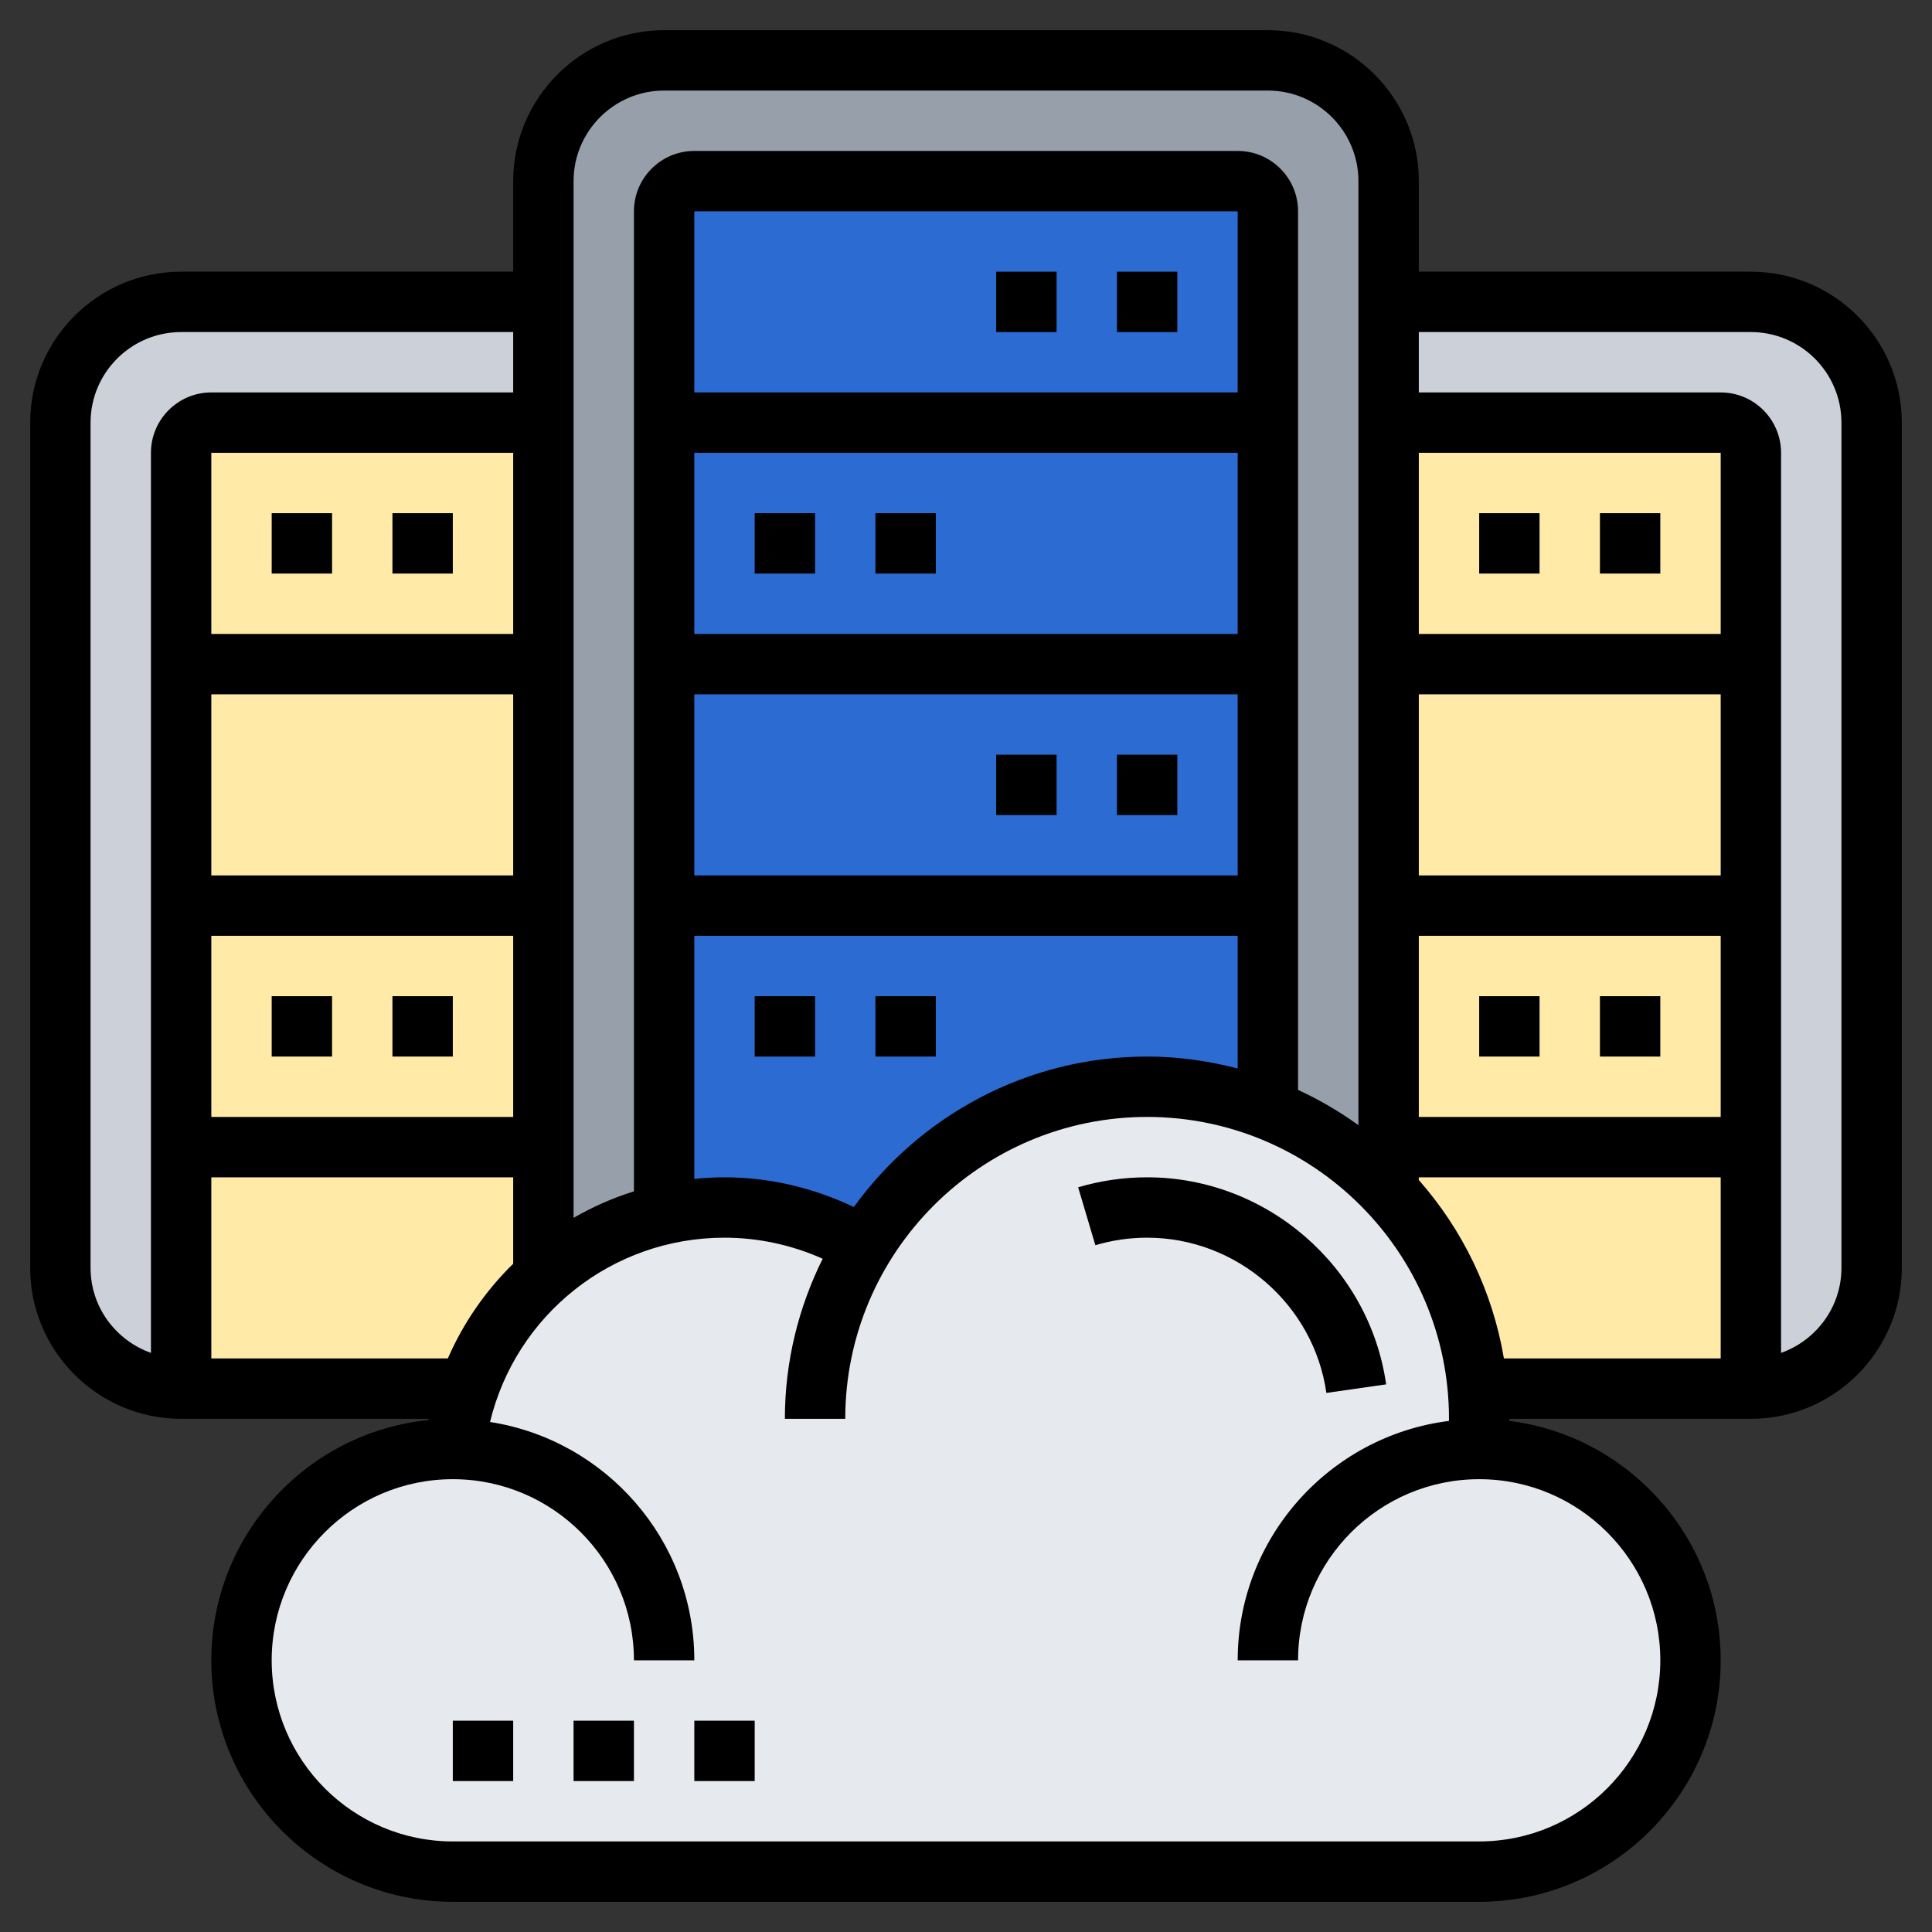 <?xml version="1.0"?>
<svg xmlns="http://www.w3.org/2000/svg" id="Layer_35" enable-background="new 0 0 64 64" height="512px" viewBox="0 0 64 64" width="512px" class=""><rect x="0" y="0" width="64" height="64" fill="#333333" stroke="none"/><g><path d="m18 10v4h-11c-.55 0-1 .45-1 1v7 8 8 8c-2.21 0-4-1.79-4-4v-28c0-2.21 1.79-4 4-4z" fill="#ccd1d9" data-original="#CCD1D9"/><path d="m58 46v-8-8-8-7c0-.55-.45-1-1-1h-11v-4h12c2.21 0 4 1.79 4 4v28c0 2.21-1.79 4-4 4z" fill="#ccd1d9" data-original="#CCD1D9"/><path d="m46 39.45c-1.11-1.17-2.47-2.1-4-2.7v-6.75-8-8-7c0-.55-.45-1-1-1h-18c-.55 0-1 .45-1 1v7 8 8 10.22.01c-1.52.34-2.89 1.07-4 2.06v-4.29-8-8-8-4-4c0-2.21 1.79-4 4-4h20c2.21 0 4 1.79 4 4v4 4 8 8 8z" fill="#969faa" data-original="#969FAA"/><path d="m7 14c-.55 0-1 .45-1 1v31h12.407l-.407-32z" fill="#ffeaa7" data-original="#FFEAA7"/><path d="m57 14h-11v32.45l12-.45v-31c0-.55-.45-1-1-1z" fill="#ffeaa7" data-original="#FFEAA7"/><path d="m41 6h-18c-.55 0-1 .45-1 1v33.22.01l20 .52v-33.75c0-.55-.45-1-1-1z" fill="#69d6f4" data-original="#69D6F4" class="active-path" data-old_color="#69d6f4" style="fill:#2C6BD2"/><path d="m28.61 41.27c1.92-3.16 5.41-5.27 9.39-5.27 1.41 0 2.76.27 4 .75 1.53.6 2.89 1.53 4 2.7 1.65 1.74 2.73 4.02 2.95 6.55.03.33.05.66.05 1s-.02.67-.04 1h.04c3.87 0 7 3.13 7 7s-3.13 7-7 7h-34c-3.87 0-7-3.13-7-7s3.13-7 7-7h.05c.08-.69.23-1.36.47-2 .5-1.44 1.36-2.71 2.48-3.71 1.11-.99 2.48-1.72 4-2.06.64-.15 1.31-.23 2-.23 1.69 0 3.26.46 4.61 1.27z" fill="#e6e9ed" data-original="#E6E9ED"/><path d="m37 9h2v2h-2z" data-original="#000000" class="" style="fill:#000000"/><path d="m33 9h2v2h-2z" data-original="#000000" class="" style="fill:#000000"/><path d="m25 17h2v2h-2z" data-original="#000000" class="" style="fill:#000000"/><path d="m29 17h2v2h-2z" data-original="#000000" class="" style="fill:#000000"/><path d="m37 25h2v2h-2z" data-original="#000000" class="" style="fill:#000000"/><path d="m33 25h2v2h-2z" data-original="#000000" class="" style="fill:#000000"/><path d="m25 33h2v2h-2z" data-original="#000000" class="" style="fill:#000000"/><path d="m29 33h2v2h-2z" data-original="#000000" class="" style="fill:#000000"/><path d="m9 17h2v2h-2z" data-original="#000000" class="" style="fill:#000000"/><path d="m13 17h2v2h-2z" data-original="#000000" class="" style="fill:#000000"/><path d="m9 33h2v2h-2z" data-original="#000000" class="" style="fill:#000000"/><path d="m13 33h2v2h-2z" data-original="#000000" class="" style="fill:#000000"/><path d="m58 9h-11v-3c0-2.757-2.243-5-5-5h-20c-2.757 0-5 2.243-5 5v3h-11c-2.757 0-5 2.243-5 5v28c0 2.757 2.243 5 5 5h8.201c-.003.013-.004.027-.006.041-4.035.405-7.195 3.82-7.195 7.959 0 4.411 3.589 8 8 8h34c4.411 0 8-3.589 8-8 0-4.073-3.062-7.438-7.003-7.931 0-.023.003-.046.003-.069h8c2.757 0 5-2.243 5-5v-28c0-2.757-2.243-5-5-5zm-1 20h-10v-6h10zm0 2v6h-10v-6zm0-10h-10v-6h10zm-35-18h20c1.654 0 3 1.346 3 3v31.273c-.625-.451-1.293-.842-2-1.168v-29.105c0-1.103-.897-2-2-2h-18c-1.103 0-2 .897-2 2v32.465c-.703.22-1.372.516-2 .878v-34.343c0-1.654 1.346-3 3-3zm6.285 36.984c-1.334-.634-2.793-.984-4.285-.984-.337 0-.671.019-1 .052v-8.052h18v4.395c-.961-.249-1.962-.395-3-.395-3.996 0-7.533 1.971-9.715 4.984zm12.715-26.984h-18v-6h18zm-18 2h18v6h-18zm0 8h18v6h-18zm-6-2h-10v-6h10zm-10 2h10v6h-10zm0 8h10v6h-10zm-4 11v-28c0-1.654 1.346-3 3-3h11v2h-10c-1.103 0-2 .897-2 2v29.816c-1.161-.414-2-1.514-2-2.816zm4 3v-6h10v2.863c-.907.889-1.647 1.949-2.165 3.137zm48 10c0 3.309-2.691 6-6 6h-34c-3.309 0-6-2.691-6-6s2.691-6 6-6 6 2.691 6 6h2c0-3.991-2.941-7.299-6.767-7.895.855-3.541 4.028-6.105 7.767-6.105 1.127 0 2.233.243 3.252.697-.794 1.601-1.252 3.398-1.252 5.303h2c0-5.514 4.486-10 10-10s10 4.486 10 10c0 .023-.003.046-.003.07-3.938.496-6.997 3.859-6.997 7.93h2c0-3.309 2.691-6 6-6s6 2.691 6 6zm-5.181-10c-.379-2.243-1.378-4.273-2.819-5.911v-.089h10v6zm11.181-3c0 1.302-.839 2.402-2 2.816v-29.816c0-1.103-.897-2-2-2h-10v-2h11c1.654 0 3 1.346 3 3z" data-original="#000000" class="" style="fill:#000000"/><path d="m53 17h2v2h-2z" data-original="#000000" class="" style="fill:#000000"/><path d="m49 17h2v2h-2z" data-original="#000000" class="" style="fill:#000000"/><path d="m53 33h2v2h-2z" data-original="#000000" class="" style="fill:#000000"/><path d="m49 33h2v2h-2z" data-original="#000000" class="" style="fill:#000000"/><path d="m43.938 46.142 1.98-.283c-.559-3.911-3.963-6.859-7.918-6.859-.776 0-1.545.111-2.285.331l.57 1.918c.555-.165 1.132-.249 1.715-.249 2.967 0 5.52 2.21 5.938 5.142z" data-original="#000000" class="" style="fill:#000000"/><path d="m15 57h2v2h-2z" data-original="#000000" class="" style="fill:#000000"/><path d="m19 57h2v2h-2z" data-original="#000000" class="" style="fill:#000000"/><path d="m23 57h2v2h-2z" data-original="#000000" class="" style="fill:#000000"/></g> </svg>

